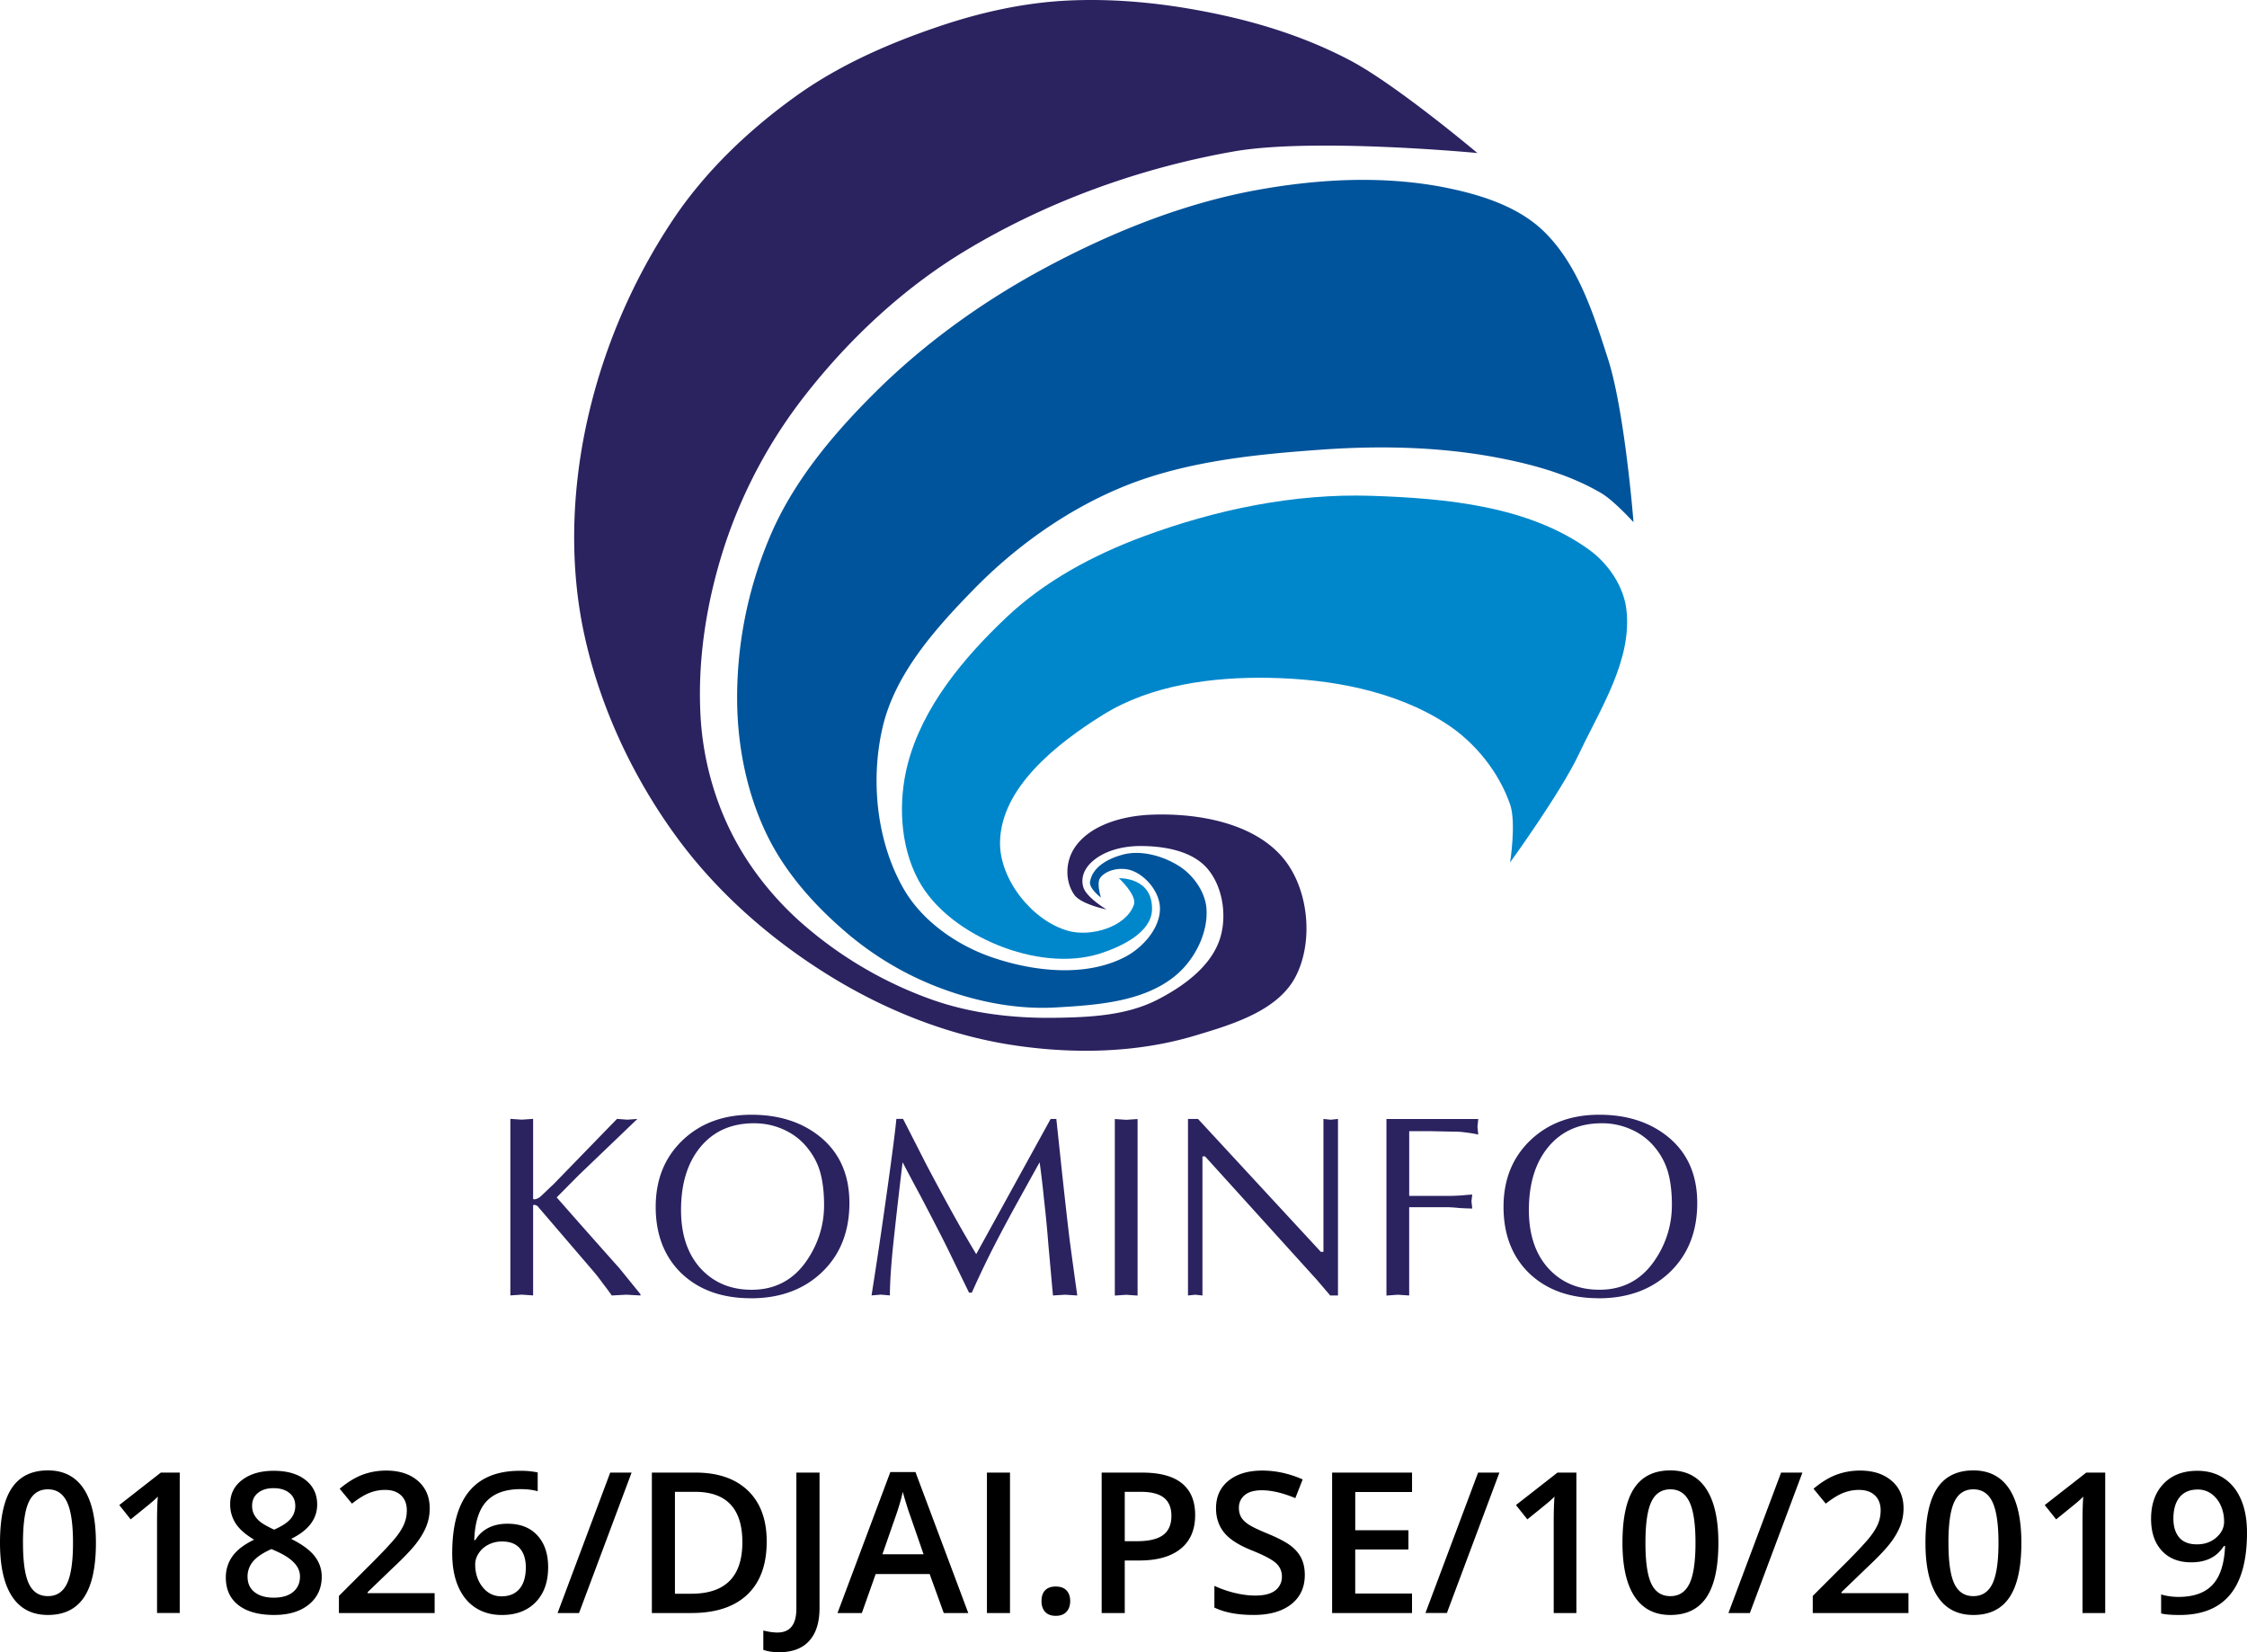 
<svg viewBox="0 0 102 75" fill="none" xmlns="http://www.w3.org/2000/svg"><path fill-rule="evenodd" clip-rule="evenodd" d="M4.354 70.035c0 1.107-.18 1.93-.537 2.467-.358.538-.906.807-1.642.807-.714 0-1.254-.278-1.623-.833C.184 71.921 0 71.107 0 70.035c0-1.125.179-1.954.537-2.488.358-.533.904-.8 1.638-.8.716 0 1.258.28 1.626.837.369.558.553 1.375.553 2.45Zm-3.31 0c0 .869.09 1.49.269 1.861.18.372.467.558.862.558.394 0 .683-.189.865-.566.183-.378.274-.996.274-1.854 0-.854-.09-1.473-.274-1.855-.182-.382-.47-.573-.865-.573s-.682.187-.862.562c-.18.375-.27.997-.27 1.866Zm6.085 3.186h1.03v-6.374H7.3L5.415 68.32l.517.65c.558-.45.887-.718.984-.802.098-.085.181-.162.248-.231-.023.288-.035.677-.035 1.168v4.116Zm5.297-6.456c.608 0 1.088.138 1.442.416.354.278.53.649.53 1.114 0 .654-.394 1.174-1.183 1.56.503.25.86.514 1.072.79.212.276.318.584.318.924 0 .526-.195.948-.583 1.265-.39.317-.915.475-1.579.475-.695 0-1.235-.148-1.618-.445-.383-.296-.574-.716-.574-1.26 0-.354.1-.673.3-.957.2-.283.529-.535.985-.756-.392-.233-.671-.478-.838-.737a1.576 1.576 0 0 1-.25-.872c0-.462.183-.83.548-1.105.366-.275.842-.412 1.43-.412Zm-1.188 4.805c0 .302.106.537.32.704.213.167.502.25.868.25.377 0 .67-.086.879-.259.209-.173.313-.407.313-.704 0-.236-.096-.45-.29-.645-.192-.195-.484-.375-.876-.541l-.127-.057c-.386.169-.664.354-.833.556a1.05 1.05 0 0 0-.255.696Zm.473-3.801c.178-.144.414-.216.706-.216.298 0 .537.072.717.216.18.144.27.34.27.587a.89.89 0 0 1-.217.595c-.145.17-.393.332-.744.486-.292-.137-.5-.254-.622-.351a1.06 1.06 0 0 1-.28-.325.84.84 0 0 1-.097-.405c0-.248.089-.443.267-.587Zm3.674 5.452h4.345v-.902h-3.043v-.044l1.114-1.072c.5-.468.857-.84 1.072-1.114.215-.275.374-.542.478-.8a2.18 2.18 0 0 0 .155-.82c0-.523-.18-.94-.539-1.25-.36-.309-.837-.464-1.434-.464-.38 0-.738.063-1.074.188-.336.125-.682.337-1.039.636l.557.676c.3-.235.566-.398.796-.488.229-.09.466-.135.712-.135.307 0 .547.083.721.248.174.166.261.393.261.68 0 .21-.036.406-.11.589-.072.183-.189.379-.348.587-.16.207-.483.56-.971 1.057l-1.653 1.652v.776Zm8.208-6.456c-2.043 0-3.065 1.247-3.065 3.74 0 .59.091 1.096.274 1.516.183.42.444.74.783.959.339.22.738.33 1.197.33.649 0 1.16-.195 1.536-.583.376-.388.564-.916.564-1.585 0-.607-.162-1.088-.487-1.443-.324-.355-.777-.532-1.359-.532-.336 0-.629.065-.877.194-.248.13-.441.312-.579.547h-.052c.029-.808.216-1.395.56-1.761.346-.367.862-.55 1.549-.55.292 0 .55.032.771.096v-.854a3.823 3.823 0 0 0-.815-.074Zm-.011 5.358c-.192.226-.464.34-.818.34-.348 0-.634-.14-.857-.421-.224-.28-.336-.626-.336-1.035 0-.172.054-.34.163-.504.108-.164.255-.294.442-.388.188-.095.392-.142.614-.142.36 0 .63.105.81.314.179.21.269.497.269.863 0 .422-.096.746-.287.973Zm2.703 1.098 2.385-6.374h-.97l-2.389 6.374h.974Zm7.637-.835c.588-.556.882-1.36.882-2.413 0-.991-.284-1.76-.85-2.307-.568-.546-1.361-.82-2.382-.82h-1.981v6.375h1.793c1.105 0 1.95-.278 2.538-.835Zm-2.376-4.667c1.435 0 2.153.763 2.153 2.29 0 1.557-.772 2.336-2.315 2.336h-.746V67.72h.908Zm3.105 7.172c.192.073.432.109.719.109.599 0 1.054-.172 1.365-.517.312-.344.467-.842.467-1.493v-6.143H36.15v6.178c0 .72-.286 1.081-.86 1.081-.18 0-.394-.03-.64-.091v.876Zm7.55-3.44.64 1.77h1.113l-2.398-6.4h-1.14l-2.398 6.4h1.105l.627-1.77h2.45Zm-.877-2.633.6 1.735h-1.867l.578-1.661c.152-.425.268-.816.347-1.173.029.116.082.3.16.55.077.25.138.432.182.548Zm3.477-1.971v6.374h1.047v-6.374h-1.047Zm2.477 5.83c0-.213.055-.376.166-.489.111-.113.272-.17.482-.17.214 0 .376.059.487.177.111.117.167.278.167.481 0 .207-.057.37-.17.49-.112.122-.273.182-.484.182-.21 0-.37-.06-.482-.179-.111-.119-.166-.283-.166-.493Zm6.975-3.903c0 .665-.219 1.176-.657 1.53-.439.355-1.063.532-1.873.532h-.666v2.385h-1.048v-6.374h1.846c.8 0 1.4.163 1.8.488.399.326.598.805.598 1.439Zm-3.196 1.186h.557c.537 0 .932-.093 1.183-.279.252-.186.378-.476.378-.872 0-.366-.113-.64-.338-.82-.225-.18-.576-.27-1.052-.27h-.728v2.241Zm8.173 1.53c0 .567-.206 1.012-.619 1.335-.412.322-.98.483-1.705.483-.725 0-1.318-.111-1.78-.335v-.986c.292.137.603.245.931.323.33.079.635.118.919.118.415 0 .721-.079.919-.236a.766.766 0 0 0 .295-.632.79.79 0 0 0-.271-.606c-.182-.166-.556-.362-1.123-.588-.584-.236-.996-.505-1.236-.807-.24-.302-.36-.666-.36-1.09 0-.532.19-.95.57-1.256.38-.305.89-.458 1.53-.458.614 0 1.225.134 1.833.401l-.333.85c-.57-.238-1.079-.357-1.526-.357-.339 0-.596.074-.772.22a.721.721 0 0 0-.263.582c0 .166.036.308.106.425.07.118.185.23.346.334.16.105.45.243.868.414.47.195.816.377 1.035.545.22.169.38.36.482.572.102.212.154.462.154.75Zm1.24 1.731h3.627v-.885h-2.578v-2.001h2.415v-.872H61.52v-1.736h2.578v-.88H60.47v6.374Zm7.594-6.374L65.68 73.22h-.973l2.39-6.374h.968Zm2.464 6.374h1.03v-6.374H70.7l-1.885 1.473.517.65c.559-.45.887-.718.985-.802.098-.085.18-.162.247-.231-.023.288-.035.677-.035 1.168v4.116Zm6.939-.719c.358-.537.537-1.36.537-2.467 0-1.076-.184-1.893-.553-2.45-.368-.559-.91-.838-1.626-.838-.734 0-1.28.267-1.638.8-.358.534-.537 1.363-.537 2.488 0 1.072.184 1.886.553 2.441.368.555.909.833 1.622.833.736 0 1.284-.269 1.642-.807Zm-2.504-.606c-.18-.372-.27-.992-.27-1.862 0-.869.09-1.49.27-1.866.18-.375.467-.562.862-.562.395 0 .683.191.866.573.183.382.274 1 .274 1.855 0 .858-.091 1.476-.274 1.853-.183.378-.471.567-.866.567s-.682-.186-.862-.558Zm4.47 1.325 2.385-6.374h-.968l-2.39 6.374h.973Zm7.2 0h-4.345v-.776l1.653-1.652c.488-.497.811-.85.97-1.058.16-.207.276-.403.35-.586.072-.183.109-.38.109-.589 0-.287-.087-.514-.261-.68-.174-.165-.414-.248-.721-.248-.246 0-.483.045-.713.135-.23.09-.494.253-.796.488l-.556-.676c.356-.299.703-.511 1.039-.636a3.057 3.057 0 0 1 1.074-.188c.596 0 1.074.155 1.434.465.36.31.539.726.539 1.249 0 .288-.052.56-.156.82a3.321 3.321 0 0 1-.478.8c-.214.274-.572.646-1.072 1.114l-1.113 1.072v.044h3.043v.902Zm5.125-3.186c0 1.107-.179 1.93-.537 2.467-.358.538-.905.807-1.642.807-.713 0-1.254-.278-1.622-.833-.369-.555-.553-1.369-.553-2.441 0-1.125.18-1.954.537-2.488.358-.533.904-.8 1.638-.8.716 0 1.258.28 1.627.837.368.558.552 1.375.552 2.45Zm-3.31 0c0 .869.09 1.49.27 1.861.179.372.466.558.86.558.395 0 .684-.189.867-.566.182-.378.274-.996.274-1.854 0-.854-.092-1.473-.274-1.855-.183-.382-.472-.573-.866-.573-.395 0-.682.187-.862.562-.18.375-.27.997-.27 1.866Zm7.116 3.186h-1.03v-4.116c0-.491.011-.88.034-1.168-.067.07-.15.147-.247.23-.098.085-.426.352-.984.803l-.518-.65 1.885-1.473h.86v6.374ZM102 69.568c0 1.256-.254 2.193-.763 2.812-.508.62-1.274.93-2.297.93-.39 0-.668-.024-.838-.07v-.86c.26.073.522.11.785.11.696 0 1.215-.187 1.557-.559.342-.372.529-.956.561-1.752h-.053c-.172.261-.381.45-.625.566-.244.117-.53.175-.857.175-.567 0-1.013-.176-1.337-.528-.325-.352-.487-.834-.487-1.447 0-.666.188-1.196.564-1.59.375-.393.888-.59 1.536-.59.456 0 .854.11 1.193.331.339.22.601.541.785.961.184.42.276.924.276 1.511Zm-2.236-1.953c-.356 0-.63.115-.82.346-.19.231-.285.556-.285.975 0 .363.089.649.265.857.177.207.445.311.805.311.348 0 .64-.103.877-.31.237-.206.355-.447.355-.723 0-.259-.05-.5-.151-.726a1.298 1.298 0 0 0-.423-.534 1.04 1.04 0 0 0-.623-.196Z" fill="#000"/><path fill-rule="evenodd" clip-rule="evenodd" d="M30.94 57.807c.79.75 1.838 1.125 3.145 1.125v.002c1.323 0 2.4-.395 3.229-1.186.83-.796 1.244-1.843 1.244-3.14 0-1.312-.465-2.331-1.397-3.058-.814-.632-1.831-.948-3.052-.948-1.252 0-2.282.374-3.088 1.124-.837.782-1.256 1.8-1.256 3.058 0 1.258.392 2.266 1.174 3.023Zm6.315-4.51c.102.406.153.875.153 1.406 0 .868-.239 1.672-.716 2.414-.61.953-1.468 1.43-2.571 1.43-.924 0-1.679-.305-2.266-.914-.626-.657-.94-1.559-.94-2.707 0-1.195.294-2.148.881-2.859.595-.718 1.405-1.078 2.43-1.078.485 0 .94.098 1.362.293.43.195.79.477 1.08.844.29.367.485.757.587 1.171Zm-8.322-2.504-2.665 2.554-.998 1.007a553.628 553.628 0 0 0 2.853 3.223l.95 1.171v.059l-.645-.036-.658.036a11.69 11.69 0 0 0-.399-.54 8.978 8.978 0 0 0-.41-.53L24.4 54.75a.3.3 0 0 0-.153-.058c-.031.007-.047.015-.047.023v4.089l-.517-.035-.516.035V50.79l.517.035.516-.035v3.62c.008.031.043.04.106.024a.542.542 0 0 0 .202-.094c.062-.055.192-.176.387-.364.07-.07.145-.14.223-.21l2.89-2.975.469.035.455-.033Zm19.018 0h-.247l-.01-.003-3.38 6.14a61.197 61.197 0 0 1-1.21-2.11c-.429-.78-.8-1.472-1.113-2.073-.258-.508-.59-1.16-.998-1.957h-.303c-.055.586-.215 1.816-.481 3.69a250.458 250.458 0 0 1-.646 4.324l.423-.036.41.036c0-.633.063-1.52.188-2.66.124-1.14.253-2.268.388-3.386.266.508.536 1.016.81 1.523.32.61.59 1.129.81 1.559.22.423.47.928.751 1.513l.646 1.325h.127c.242-.547.512-1.121.81-1.723.274-.547.614-1.195 1.021-1.944.352-.641.767-1.391 1.245-2.25.064.438.132 1.004.202 1.699.08.695.147 1.398.202 2.109l.042.455v.003l.16 1.78.552-.035.552.035c-.143-1.016-.256-1.84-.34-2.472-.079-.64-.18-1.535-.306-2.683-.039-.352-.14-1.305-.305-2.859Zm2.655 8.018v-8.014l.517.035.516-.035v8.014l-.517-.036-.516.036Zm10.13-.004v-8.014l-.331.035-.329-.035v6.034h-.117l-5.577-6.034h-.455v8.014l.329-.035.328.035v-6.315h.118l5.071 5.6.61.715h.353Zm2.2.004v-8.014h4.167l-.035.351.035.352a6.45 6.45 0 0 0-.575-.094 3.074 3.074 0 0 0-.481-.035l-1.174-.024h-.904v2.939h1.82c.148 0 .344-.008.587-.024.25-.024.402-.035.455-.035l-.036.304.036.328c-.141 0-.337-.008-.588-.023a7.564 7.564 0 0 0-.455-.035h-1.82v4.006l-.516-.035-.517.039Zm9.635.12c-1.307 0-2.355-.374-3.146-1.124-.783-.757-1.174-1.765-1.174-3.023 0-1.257.419-2.276 1.256-3.058.806-.75 1.835-1.124 3.088-1.124 1.22 0 2.238.316 3.052.948.932.727 1.397 1.746 1.397 3.059 0 1.296-.415 2.343-1.244 3.14-.83.79-1.906 1.185-3.23 1.185l.001-.002Zm3.323-4.228c0-.531-.051-1-.153-1.406a3.065 3.065 0 0 0-.587-1.171 2.861 2.861 0 0 0-1.08-.844 3.21 3.21 0 0 0-1.362-.293c-1.026 0-1.835.36-2.43 1.078-.587.71-.88 1.664-.88 2.86 0 1.147.313 2.05.939 2.706.587.609 1.342.913 2.266.913 1.103 0 1.96-.476 2.57-1.429a4.376 4.376 0 0 0 .716-2.413v-.001Z" fill="#2B2260"/><path d="M50.794 39.867s.831.771.677 1.206c-.352 1-1.931 1.465-2.957 1.188-1.637-.441-3.134-2.318-3.119-4.01.022-2.483 2.566-4.493 4.679-5.806 2.174-1.351 4.937-1.718 7.498-1.676 2.788.046 5.763.572 8.098 2.095 1.299.847 2.371 2.187 2.879 3.65.287.83 0 2.635 0 2.635s2.29-3.157 3.119-4.909c.987-2.089 2.436-4.292 2.159-6.585-.127-1.05-.823-2.069-1.68-2.693-2.749-1.996-6.499-2.342-9.897-2.455-3.512-.116-7.083.631-10.376 1.856-2.244.833-4.44 2.01-6.178 3.651-1.958 1.849-3.835 4.098-4.5 6.704-.43 1.69-.338 3.669.48 5.208.74 1.391 2.196 2.407 3.66 2.994 1.432.575 3.149.832 4.618.359.972-.313 2.307-.957 2.34-1.976.047-1.5-1.5-1.437-1.5-1.437Z" fill="#0087CB"/><path d="M49.978 40.75s-.217-.668-.031-.907c.3-.388.978-.493 1.44-.321.669.252 1.267 1.01 1.268 1.72.002.915-.803 1.802-1.62 2.216-1.782.904-4.106.646-5.998 0-1.604-.549-3.175-1.645-4.018-3.113-1.224-2.13-1.51-4.91-.96-7.303.561-2.443 2.385-4.49 4.139-6.285 1.886-1.93 4.168-3.566 6.658-4.61 2.853-1.195 6.032-1.514 9.118-1.735 2.655-.19 5.363-.136 7.978.358 1.64.31 3.3.772 4.738 1.617.566.332 1.462 1.317 1.462 1.317s-.393-5.04-1.162-7.423c-.665-2.064-1.372-4.304-2.939-5.806-1.11-1.064-2.695-1.59-4.199-1.911-2.857-.61-5.884-.463-8.757.055-3.356.606-6.599 1.91-9.605 3.517-2.814 1.504-5.465 3.398-7.73 5.642-1.856 1.839-3.607 3.905-4.68 6.285a18.696 18.696 0 0 0-1.619 7.722c.014 2.106.45 4.275 1.38 6.166.869 1.768 2.262 3.29 3.779 4.55a14.359 14.359 0 0 0 4.498 2.506c1.531.523 3.184.817 4.8.725 1.89-.107 4.04-.254 5.482-1.479.842-.715 1.45-1.918 1.365-3.018-.06-.77-.614-1.534-1.273-1.941-.719-.445-1.704-.72-2.522-.5-.758.203-1.394.609-1.49 1.241-.046.3.502.715.502.715h-.004Z" fill="#00549B"/><path d="M50.231 41.285s-1.163-.235-1.466-.669c-.435-.627-.404-1.512.023-2.145.703-1.04 2.208-1.44 3.465-1.488 2.125-.087 4.721.373 6.046 2.033 1.106 1.387 1.33 3.709.527 5.29-.806 1.585-2.896 2.201-4.603 2.711-2.672.799-5.602.84-8.357.407-2.846-.448-5.626-1.553-8.085-3.053-2.71-1.652-5.194-3.814-7.066-6.374-2.008-2.745-3.506-5.963-4.212-9.285-.639-3.007-.55-6.207.068-9.22a27.024 27.024 0 0 1 4.008-9.563C32.06 7.726 34.052 5.84 36.22 4.3c1.947-1.382 4.189-2.356 6.454-3.118C44.512.563 46.44.133 48.379.03c2.408-.127 4.848.157 7.202.678 1.972.437 3.92 1.091 5.707 2.034 2.106 1.112 5.775 4.204 5.775 4.204s-7.44-.71-11.075-.068c-4.283.756-8.512 2.288-12.229 4.542-2.767 1.679-5.209 3.962-7.201 6.509a22.496 22.496 0 0 0-3.667 6.848c-.813 2.498-1.243 5.178-1.087 7.797.106 1.773.572 3.56 1.359 5.152.785 1.59 1.927 3.034 3.261 4.204a18.195 18.195 0 0 0 5.91 3.458c1.75.615 3.65.837 5.504.814 1.586-.02 3.276-.093 4.688-.814 1.183-.604 2.449-1.514 2.853-2.78.33-1.028.13-2.37-.578-3.187-.698-.806-1.968-1.017-3.036-1.017-.784 0-1.662.207-2.229.746-.316.302-.48.688-.364 1.11.132.477 1.06 1.026 1.06 1.026h.001l-.002-.001Z" fill="#2B2260"/></svg>
